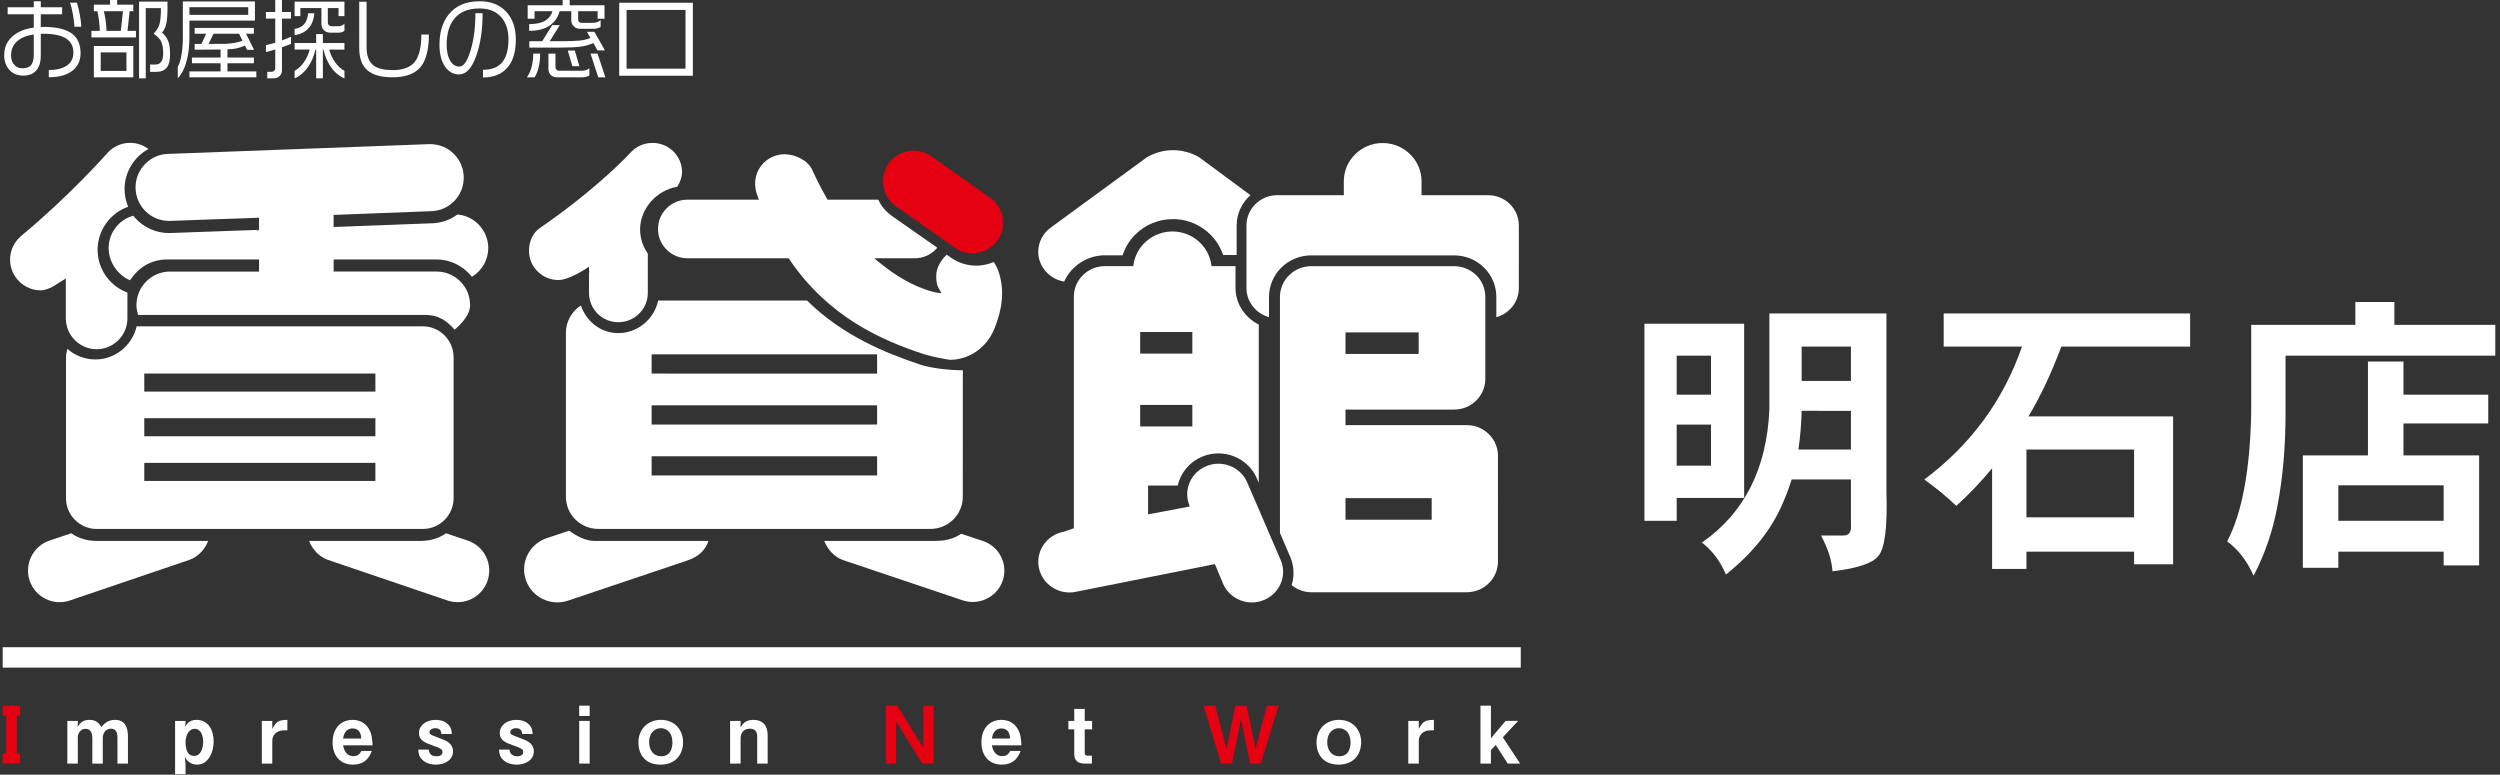 <?xml version="1.0" encoding="utf-8"?>
<!-- Generator: Adobe Illustrator 14.0.0, SVG Export Plug-In . SVG Version: 6.00 Build 43363)  -->
<!DOCTYPE svg PUBLIC "-//W3C//DTD SVG 1.1//EN" "http://www.w3.org/Graphics/SVG/1.1/DTD/svg11.dtd">
<svg version="1.1" id="レイヤー_2" xmlns="http://www.w3.org/2000/svg" xmlns:xlink="http://www.w3.org/1999/xlink" x="0px"
	 y="0px" width="213px" height="66px" viewBox="0 0 213 66" style="enable-background:new 0 0 213 66;" xml:space="preserve">
<rect x="0" y="0" width="213" height="66" fill="#333333" stroke="none"/>
<g>
	<g>
		<path style="fill:#E50012;" d="M76.32,17.558c-1.176-0.829-1.454-2.454-0.614-3.619c0.403-0.566,1.009-0.942,1.7-1.062
			c0.689-0.111,1.381,0.044,1.951,0.449l5.013,3.536c1.178,0.829,1.452,2.457,0.616,3.622c-0.837,1.167-2.475,1.441-3.653,0.612
			L76.32,17.558z"/>
		<g>
			<path style="fill:#FFFFFF;" d="M102.169,13.399c-0.67-0.391-1.441-0.604-2.226-0.604c-0.79,0-1.559,0.213-2.229,0.604
				c-0.094,0.067-8.235,6.028-8.235,6.024c-0.646,0.497-1.02,1.234-1.02,2.03c0,1.259,0.946,2.327,2.212,2.538
				c0.57-1.322,1.965-2.239,3.446-2.239h1.531c0.21-0.666,0.583-1.28,1.088-1.777c0.852-0.842,1.992-1.308,3.206-1.308
				c1.937,0,3.672,1.257,4.267,3.06h1.153V19.21c0-0.988,0.433-1.911,1.174-2.582L102.169,13.399z"/>
			<path style="fill:#FFFFFF;" d="M128.641,17.384c-0.492-0.484-1.152-0.754-1.854-0.754h-5.529h-0.143v-0.14v-1.04
				c0-0.878-0.346-1.692-0.969-2.306c-0.629-0.617-1.459-0.957-2.346-0.957c-0.881,0-1.711,0.34-2.338,0.957
				c-0.625,0.614-0.969,1.428-0.969,2.306v1.04v0.14h-0.141h-5.533c-0.699,0-1.359,0.27-1.854,0.754
				c-0.495,0.491-0.765,1.137-0.765,1.826v5.341c0,1.153,0.801,2.162,1.92,2.469v-1.723c0-1.951,1.611-3.539,3.596-3.539h12.176
				c0.959,0,1.863,0.368,2.545,1.038c0.678,0.668,1.051,1.557,1.051,2.5v1.729c1.121-0.307,1.918-1.316,1.918-2.475V19.21
				C129.406,18.521,129.135,17.875,128.641,17.384z"/>
			<path style="fill:#FFFFFF;" d="M109.107,47.701l-2.846-6.603c-0.57-1.323-2.135-1.943-3.484-1.384
				c-1.32,0.55-1.961,2.01-1.45,3.324l0.042,0.112l-0.122,0.025l-3.309,0.626l-0.121,0.022v-0.123v-2.23v-0.103h0.1h2.428
				c0.249-1.104,1.019-2.02,2.08-2.462c1.805-0.751,3.896,0.079,4.661,1.854l0.162,0.387V27.651
				c-1.207-0.595-1.984-1.809-1.984-3.121v-1.857h-1.955h-0.09l-0.01-0.09c-0.219-1.629-1.644-2.862-3.319-2.862
				c-1.679,0-3.105,1.232-3.325,2.862l-0.01,0.09h-0.088h-2.311c-0.714,0-1.384,0.267-1.886,0.764
				c-0.501,0.489-0.777,1.141-0.777,1.838v19.659v0.088l-0.084,0.015l-0.792,0.27c-0.698,0.134-1.299,0.518-1.698,1.101
				c-0.399,0.575-0.545,1.271-0.407,1.953c0.129,0.686,0.53,1.274,1.119,1.667c0.587,0.389,1.295,0.537,1.995,0.401l11.799-2.35
				l0.082-0.02l0.033,0.078l0.668,1.598c0.278,0.643,0.793,1.138,1.45,1.401c0.658,0.261,1.383,0.257,2.033-0.017
				c0.656-0.272,1.166-0.775,1.432-1.42C109.393,49.05,109.387,48.346,109.107,47.701z M97.144,28.288h4.443v1.838h-4.443V28.288z
				 M97.144,34.498h4.443v1.836h-4.443V34.498z"/>
			<path style="fill:#FFFFFF;" d="M126.85,36.987c-0.5-0.49-1.168-0.767-1.879-0.767h-10.232h-0.102v-0.1v-1.12v-0.104h0.102h9.154
				c1.467,0,2.656-1.174,2.656-2.615v-6.984c0-0.7-0.27-1.358-0.773-1.851c-0.504-0.493-1.172-0.767-1.883-0.767h-12.176
				c-0.711,0-1.383,0.274-1.883,0.767c-0.502,0.493-0.781,1.156-0.781,1.851v20.112c0.082,0.19,0.883,2.062,0.883,2.06
				c0.318,0.746,0.359,1.59,0.115,2.385c0.49,0.396,1.064,0.604,1.666,0.604h13.254c1.467,0,2.656-1.175,2.656-2.616V38.84
				C127.627,38.141,127.354,37.484,126.85,36.987z M114.637,28.319h6.234v1.836h-6.234V28.319z M121.979,44.279h-7.342v-1.84h7.342
				V44.279z"/>
		</g>
		<g>
			<path style="fill:#FFFFFF;" d="M78.396,31.063c-2.878-0.967-6.577-2.433-9.637-5.459H56.074c-0.32,1.564-1.728,2.776-3.399,2.776
				c-1.514,0-2.717-1.005-3.183-2.35c-0.771,0.487-1.276,1.348-1.276,2.327v13.971c0,1.515,1.236,2.736,2.761,2.736h28.29
				c1.527,0,2.762-1.222,2.762-2.736l0.004-10.782C80.853,31.542,79.346,31.379,78.396,31.063z M55.518,30.19H74.73v1.638H55.518
				V30.19z M74.73,40.509H55.518v-1.636H74.73V40.509z M74.73,36.17H55.518v-1.637H74.73V36.17z"/>
			<path style="fill:#FFFFFF;" d="M57.709,15.908c0.265-0.447,0.403-0.869,0.403-1.238c0-0.668-0.261-1.293-0.735-1.767
				c-0.478-0.47-1.109-0.727-1.78-0.727c-0.699,0-1.347,0.271-1.821,0.769c-0.027,0.029-2.726,3.006-7.791,6.492
				c-0.572,0.395-0.915,1.116-0.915,1.928c0,0.667,0.263,1.295,0.738,1.765c0.474,0.473,1.106,0.731,1.78,0.731
				c0.649,0,1.7-0.562,2.22-0.892l0.215-0.148l0.161-0.105v0.188v0.138c0.029,0.057,0.04,0.131,0,0.209v1.706
				c0,0.673,0.265,1.301,0.737,1.775c0.47,0.464,1.095,0.721,1.754,0.721c1.392,0,2.519-1.122,2.519-2.496V21.61
				c-0.426-0.616-0.658-1.33-0.658-2.065C54.536,17.79,55.928,16.205,57.709,15.908z"/>
			<path style="fill:#FFFFFF;" d="M85.149,23.367c-0.128-0.454-0.284-0.731-0.48-1.046c-1.189,0.516-2.567,0.386-3.618-0.351
				l-0.395-0.273c-0.554,0.53-0.888,1.188-0.888,1.782c0,0.421,0.015,0.727,0.205,1.074l0.143,0.257l0.1,0.182l-0.211-0.032
				l-0.284-0.05c-0.085-0.015-2.138-0.372-4.708-2.473l-0.305-0.249l-0.219-0.182h0.284h0.396h2.759c0.756,0,1.454-0.33,1.93-0.898
				l-3.803-2.663l0,0l-0.019-0.015c-0.57-0.398-0.95-0.852-1.205-1.42h-4.178H70.57h-0.063l-0.027-0.048l-0.042-0.073
				c-0.44-0.762-0.852-1.571-1.23-2.406c-0.38-0.84-1.493-1.341-2.35-1.341c-0.674,0-1.305,0.257-1.784,0.727
				c-0.472,0.472-0.737,1.099-0.737,1.769c0,0.226,0.044,0.587,0.117,0.802c0.015,0.042,0.031,0.088,0.042,0.129
				c0.015,0.042,0.029,0.082,0.042,0.119l0.067,0.188l0.05,0.134h-0.146h-0.201h-5.729c-0.67,0-1.306,0.261-1.78,0.733
				c-0.476,0.47-0.737,1.101-0.737,1.765c0,0.666,0.261,1.297,0.739,1.767c0.472,0.474,1.107,0.731,1.778,0.731h8.48h0.077h0.055
				l0.029,0.046l0.046,0.063c3.319,4.886,7.806,6.853,11.342,8.025c0.848,0.278,2.214,0.51,2.323,0.516
				c1.648,0,3.133-1.038,3.789-2.642C85.425,26.272,85.562,24.795,85.149,23.367z"/>
			<path style="fill:#FFFFFF;" d="M48.491,45.216c-0.4,0.133-1.917,0.636-1.917,0.636c-1.479,0.497-2.271,2.1-1.771,3.563
				c0.501,1.467,2.111,2.257,3.59,1.76l10.174-3.423c0.859-0.29,1.523-0.812,1.792-1.666h-9.709
				C49.88,46.086,49.12,45.666,48.491,45.216z"/>
			<path style="fill:#FFFFFF;" d="M85.295,47.441c-0.317-0.642-0.867-1.12-1.548-1.347l-1.856-0.619
				c-0.648,0.451-1.396,0.61-2.175,0.61h-9.489c0.286,0.739,0.879,1.389,1.621,1.64l10.17,3.422
				c0.684,0.225,1.412,0.181,2.053-0.139c0.648-0.313,1.128-0.858,1.358-1.531C85.661,48.801,85.612,48.081,85.295,47.441z"/>
		</g>
		<g>
			<path style="fill:#FFFFFF;" d="M9.194,12.986c-0.086,0.115-3.359,3.783-7.361,7.089c-0.617,0.512-0.974,1.255-0.974,2.04
				c0,0.702,0.271,1.358,0.769,1.853c0.493,0.499,1.153,0.769,1.853,0.769c0.278,0,0.652-0.123,1.059-0.338l1.07-0.675v0.238v3.167
				c0,0.702,0.276,1.355,0.771,1.854c0.495,0.495,1.155,0.769,1.854,0.769c1.444,0,2.62-1.176,2.62-2.623v-2.204
				c-1.339-0.491-2.321-1.708-2.506-3.139c-0.021-0.169-0.034-0.338-0.034-0.51c0-1.64,1.063-3.121,2.603-3.664
				c-0.196-0.466-0.305-0.971-0.305-1.508c0-1.422,0.796-2.736,2.034-3.411c-0.449-0.334-0.988-0.524-1.552-0.524
				C10.368,12.169,9.7,12.459,9.194,12.986z"/>
			<path style="fill:#FFFFFF;" d="M6.067,45.435c-0.391,0.132-1.855,0.624-1.855,0.624c-1.405,0.479-2.159,2.014-1.683,3.419
				c0.476,1.406,2.005,2.162,3.411,1.687l10.172-3.455c0.744-0.253,1.335-0.878,1.623-1.623H8.241
				C7.473,46.086,6.706,45.888,6.067,45.435z"/>
			<path style="fill:#FFFFFF;" d="M39.858,46.059l-1.857-0.624c-0.647,0.459-1.395,0.651-2.172,0.651h-9.493
				c0.288,0.745,0.879,1.37,1.623,1.623l10.172,3.455c1.403,0.476,2.932-0.28,3.409-1.687
				C42.019,48.072,41.265,46.537,39.858,46.059z"/>
			<path style="fill:#FFFFFF;" d="M39.002,18.279l-0.04-0.004L38.934,18.3c-0.656,0.478-1.439,0.729-2.269,0.729
				c-0.004,0-8.087,0.307-8.087,0.307l-0.153,0.006v-0.146v-0.748V18.31l0.14-0.004l8.219-0.316
				c1.531-0.065,2.727-1.322,2.727-2.853c0-0.763-0.297-1.481-0.836-2.018c-0.539-0.539-1.255-0.84-2.016-0.84
				c-0.05,0-0.096,0.002-0.138,0.002l-22.117,0.829c-0.76,0-1.479,0.295-2.016,0.836c-0.541,0.539-0.838,1.255-0.838,2.02
				c0,0.763,0.297,1.481,0.838,2.02c0.537,0.539,1.255,0.835,2.014,0.835c0.031,0,0.056,0,0.083,0c-0.004,0,3.716-0.135,3.716-0.135
				l2.559-0.088l0.841-0.032l0.238-0.008c0.031,0,0.059-0.002,0.083-0.008v0.006l0.149-0.011v0.152v0.746v0.138l-0.138,0.008
				l0.106,0.094l-0.004,0.002c-0.036,0-0.088,0.002-0.092,0.002l-0.01-0.099l-7.534,0.268c-1.118,0-2.183-0.487-2.922-1.33
				c-0.021-0.027-0.05-0.061-0.075-0.092l-0.044-0.054c0-0.002-0.067,0.019-0.067,0.019c-1.203,0.355-2.037,1.483-2.037,2.736
				c0,1.015,0.543,1.977,1.456,2.565l0.006,0.002l0.004,0.002L11,23.843l0.083,0.037l0.05-0.073
				c0.333-0.514,1.301-1.703,3.139-1.703h7.653h0.145v0.145v0.751v0.138h-0.145H14.48c-0.762,0-1.479,0.301-2.018,0.838
				c-0.539,0.543-0.838,1.26-0.838,2.024c0,0.234,0.042,0.491,0.117,0.758l0.021,0.073h0.078h24.217h0.215
				c1.028,0,1.767,0.455,2.457,1.255v0.01c0.599-0.526,1.322-1.274,1.322-2.097c0-0.767-0.294-1.485-0.835-2.024
				c-0.535-0.537-1.253-0.838-2.016-0.838h-8.628h-0.146v-0.138V22.25v-0.145h0.146H37.2c1.13,0,2.202,0.516,2.949,1.408
				l0.057,0.067l0.077-0.048c0.815-0.516,1.318-1.433,1.318-2.396C41.601,19.663,40.46,18.408,39.002,18.279z"/>
			<path style="fill:#FFFFFF;" d="M37.872,28.572c-0.497-0.497-1.152-0.769-1.849-0.769H11.644
				c-0.376,1.619-1.826,2.822-3.503,2.822c-0.911,0-1.746-0.326-2.398-0.904c-0.061,0.211-0.121,0.458-0.121,0.748v11.973
				c0,0.702,0.27,1.361,0.767,1.856c0.495,0.495,1.155,0.769,1.853,0.769h27.782c1.444,0,2.622-1.178,2.622-2.625v-12.01
				C38.645,29.733,38.369,29.069,37.872,28.572z M12.292,31.824h19.692v1.539H12.292V31.824z M31.984,40.977H12.292v-1.539h19.692
				V40.977z M31.984,37.169H12.292v-1.538h19.692V37.169z"/>
		</g>
	</g>
	<g>
		<path style="fill:#FFFFFF;" d="M6.865,4.528c0,0.64-0.236,1.141-0.704,1.504C5.693,6.396,5.025,6.58,4.156,6.58V5.967
			c0.654,0,1.166-0.127,1.537-0.378c0.372-0.252,0.558-0.625,0.558-1.12c0-1.061-0.84-1.593-2.521-1.593L3.475,2.885v1.884
			c0,0.501-0.114,0.896-0.344,1.186C2.872,6.281,2.489,6.443,1.986,6.443c-0.51,0-0.913-0.171-1.208-0.511
			c-0.28-0.32-0.42-0.733-0.42-1.243c0-0.63,0.226-1.151,0.675-1.564C1.482,2.713,2.097,2.454,2.878,2.35V1.218H0.653V0.619h2.225
			v-0.51h0.597v0.51h1.82v0.599h-1.82V2.3l0.24-0.008c1.026,0,1.792,0.165,2.302,0.495C6.583,3.146,6.865,3.726,6.865,4.528z
			 M2.878,4.642V2.935c-0.631,0.096-1.109,0.294-1.439,0.6S0.943,4.229,0.943,4.708c0,0.345,0.096,0.621,0.286,0.825
			c0.173,0.188,0.393,0.284,0.658,0.284c0.366,0,0.621-0.092,0.769-0.278C2.802,5.355,2.878,5.057,2.878,4.642z M6.919,2.279H6.334
			c0-0.259-0.042-0.61-0.122-1.055C6.134,0.779,6.05,0.447,5.967,0.228h0.581c0.086,0.236,0.167,0.57,0.249,1.007
			S6.919,2.02,6.919,2.279z"/>
		<path style="fill:#FFFFFF;" d="M9.983,0v0.395h1.375v0.558h-0.313l-0.18,1.676h0.719v0.557H7.788V2.628H8.5
			c0-0.234-0.021-0.51-0.061-0.832c-0.039-0.32-0.087-0.6-0.142-0.844H7.997V0.395h1.375V0H9.983z M11.358,3.92v2.667H7.997V3.92
			H11.358z M8.582,6.042h2.191V4.463H8.582V6.042z M9.071,2.628h1.222l0.186-1.676H8.847C8.908,1.18,8.96,1.458,9.004,1.782
			C9.05,2.108,9.071,2.388,9.071,2.628z M14.27,0.136v0.553c0,0.589-0.033,1.036-0.104,1.341c-0.069,0.305-0.19,0.554-0.359,0.748
			c0.24,0.205,0.414,0.443,0.52,0.712c0.109,0.27,0.164,0.637,0.164,1.107c0,0.549-0.099,0.939-0.292,1.176
			C14,6.007,13.699,6.125,13.29,6.125h-0.501V5.498h0.441c0.215,0,0.38-0.075,0.497-0.224c0.117-0.15,0.177-0.388,0.177-0.718
			c0-0.43-0.054-0.76-0.163-0.997c-0.109-0.234-0.326-0.463-0.65-0.687c0.255-0.27,0.422-0.545,0.501-0.827s0.119-0.731,0.119-1.352
			h-1.293v5.982h-0.57v-6.54H14.27z"/>
		<path style="fill:#FFFFFF;" d="M21.72,0.123v1.634h-5.582v1.42c0,0.715-0.071,1.356-0.215,1.926
			c-0.163,0.668-0.422,1.19-0.777,1.571v-0.98c0.15-0.265,0.259-0.626,0.33-1.086c0.068-0.459,0.104-0.94,0.104-1.446V0.123H21.72z
			 M16.139,1.266h5.009V0.612h-5.009V1.266z M21.632,2.381v0.491h-0.667l0.681,1.376h-0.591L20.868,3.89
			C20.594,4,20.352,4.077,20.145,4.125c-0.207,0.045-0.461,0.071-0.767,0.071V4.9h2.254v0.489h-2.254v0.695h2.462v0.503h-5.698
			V6.084h2.651V5.389h-2.44V4.9h2.44V4.219c-0.23,0-0.627,0.002-1.191,0.008c-0.564,0.004-0.902,0.006-1.017,0.006V3.743h0.583
			l0.396-0.871h-0.979V2.381H21.632z M17.777,3.743c0.848,0,1.34-0.002,1.475-0.009c0.549-0.025,1.019-0.112,1.407-0.263
			l-0.292-0.599h-2.178L17.777,3.743z"/>
		<path style="fill:#FFFFFF;" d="M24.024,0v1.025h0.771v0.558h-0.771v1.858c0.234-0.083,0.37-0.133,0.403-0.15
			c0.097-0.04,0.217-0.094,0.368-0.165v0.616l-0.771,0.284v1.966c0,0.194-0.067,0.357-0.2,0.486
			c-0.134,0.13-0.297,0.195-0.491,0.195h-0.562V6.116h0.382c0.086,0,0.157-0.029,0.213-0.088c0.059-0.056,0.086-0.125,0.086-0.205
			V4.217c-0.104,0.032-0.236,0.069-0.397,0.117c-0.159,0.048-0.29,0.08-0.397,0.094V3.841c0.111-0.019,0.236-0.048,0.376-0.086
			c0.14-0.038,0.278-0.075,0.417-0.114V1.583h-0.794V1.025h0.794V0H24.024z M29.346,0.142v1.233h-0.503V0.685H27.93v1.224
			c0,0.094,0.029,0.172,0.09,0.234c0.061,0.063,0.144,0.094,0.249,0.094h0.526c0.111,0,0.211-0.017,0.303-0.048
			c0.089-0.034,0.171-0.092,0.249-0.175v0.604c-0.125,0.108-0.292,0.165-0.497,0.165h-0.721c-0.215,0-0.393-0.071-0.533-0.213
			c-0.14-0.143-0.211-0.322-0.211-0.541V0.685h-1.796v0.689H25.1V0.142H29.346z M26.783,1.132c-0.04,0.495-0.184,0.896-0.435,1.205
			c-0.288,0.361-0.706,0.581-1.249,0.66V2.464c0.363-0.054,0.639-0.192,0.823-0.415c0.184-0.222,0.294-0.527,0.33-0.917H26.783z
			 M27.508,2.901v0.764h1.838v0.558h-1.297c0.1,0.391,0.268,0.75,0.5,1.078c0.231,0.33,0.497,0.575,0.798,0.733V6.68
			c-0.461-0.201-0.854-0.535-1.178-1.005c-0.286-0.424-0.487-0.907-0.608-1.452h-0.052v2.451h-0.572V4.223h-0.058
			c-0.122,0.545-0.326,1.028-0.617,1.452c-0.319,0.47-0.708,0.804-1.161,1.005V6.034c0.294-0.158,0.556-0.401,0.785-0.725
			c0.23-0.324,0.397-0.687,0.501-1.086H25.1V3.666h1.836V2.901H27.508z"/>
		<path style="fill:#FFFFFF;" d="M36.54,2.941c0,1.264-0.232,2.181-0.695,2.755c-0.485,0.593-1.287,0.89-2.41,0.89
			c-0.957,0-1.669-0.198-2.133-0.596c-0.464-0.395-0.696-1.032-0.696-1.911V0.15h0.626v3.862c0,0.763,0.211,1.295,0.635,1.594
			c0.342,0.244,0.881,0.367,1.612,0.367c0.867,0,1.487-0.236,1.861-0.708c0.372-0.472,0.56-1.247,0.56-2.325H36.54z"/>
		<path style="fill:#FFFFFF;" d="M43.948,3.359c0,1.063-0.242,1.869-0.729,2.418c-0.485,0.549-1.174,0.823-2.068,0.823V5.946
			c0.74,0,1.285-0.213,1.64-0.643c0.355-0.428,0.532-1.08,0.532-1.957c0-0.783-0.205-1.408-0.614-1.878
			c-0.438-0.497-1.055-0.748-1.849-0.748c-0.978,0-1.702,0.303-2.176,0.905c-0.42,0.528-0.629,1.266-0.629,2.211
			c0,0.547,0.1,0.992,0.298,1.331c0.199,0.338,0.466,0.507,0.798,0.507c0.34,0,0.643-0.426,0.913-1.28
			c0.292-0.913,0.441-2.003,0.441-3.271h0.612c0,1.408-0.177,2.613-0.531,3.615c-0.38,1.069-0.866,1.602-1.46,1.602
			c-0.514,0-0.923-0.231-1.228-0.695s-0.455-1.067-0.455-1.811c0-1.092,0.265-1.965,0.8-2.62c0.599-0.737,1.477-1.106,2.636-1.106
			c0.942,0,1.69,0.294,2.241,0.879C43.673,1.575,43.948,2.367,43.948,3.359z"/>
		<path style="fill:#FFFFFF;" d="M46.019,4.566c0,0.435-0.044,0.833-0.136,1.197c-0.089,0.366-0.205,0.64-0.344,0.825h-0.652
			c0.165-0.211,0.299-0.495,0.397-0.858c0.1-0.361,0.15-0.75,0.15-1.164H46.019z M48.538,0v0.449h2.966v1.147h-0.585V0.952h-1.661
			V1.64c0,0.205,0.103,0.307,0.307,0.307h0.936c0.119,0,0.238-0.019,0.355-0.056c0.117-0.038,0.224-0.094,0.317-0.169V2.3
			c-0.194,0.104-0.405,0.156-0.635,0.156L49.4,2.45c-0.201,0-0.372-0.07-0.514-0.208c-0.142-0.14-0.213-0.315-0.213-0.524V0.952
			h-0.994c-0.135,0.5-0.396,0.893-0.783,1.181c-0.445,0.33-1.049,0.495-1.811,0.495V2.055c0.598,0,1.063-0.104,1.4-0.313
			c0.29-0.184,0.486-0.447,0.587-0.79h-1.529v0.644h-0.585V0.449h2.98V0H48.538z M47.693,2.141l-0.854,1.37h0.84
			c0.798,0,1.362-0.017,1.694-0.052c0.333-0.036,0.644-0.106,0.932-0.217l-0.299-0.531h0.637l0.898,1.583h-0.637L50.553,3.67
			c-0.33,0.146-0.691,0.246-1.082,0.303c-0.393,0.054-0.976,0.083-1.749,0.083h-2.628V3.511h1.101l0.853-1.37H47.693z M47.326,4.57
			v1.15c0,0.082,0.027,0.153,0.081,0.216c0.054,0.062,0.127,0.091,0.217,0.091h1.953c0.236,0,0.447-0.069,0.637-0.208v0.612
			c-0.079,0.047-0.173,0.087-0.28,0.114c-0.108,0.027-0.219,0.042-0.334,0.042h-2.11c-0.25,0-0.44-0.069-0.57-0.203
			c-0.129-0.134-0.194-0.315-0.194-0.543V4.57H47.326z M48.974,4.303l0.389,1.339h-0.6l-0.389-1.339H48.974z M50.912,4.566
			l0.665,2.022h-0.606l-0.658-2.022H50.912z"/>
		<path style="fill:#FFFFFF;" d="M59.031,0.232V6.45h-6.275V0.232H59.031z M53.383,5.853h5.021V0.844h-5.021V5.853z"/>
	</g>
	<rect x="0.229" y="55.143" style="fill:#FFFFFF;" width="129.339" height="1.737"/>
	<g>
		<g>
			<g>
				<path style="fill:#FFFFFF;" d="M10.008,65.058v-2.209c0-0.43-0.121-0.766-0.56-0.766c-0.507,0-0.691,0.479-0.691,0.766v2.209
					H7.866v-2.209c0-0.287-0.082-0.753-0.581-0.753c-0.468,0-0.656,0.453-0.656,0.696v2.266H5.737v-3.637h0.892v0.194l-0.027,0.326
					c0.154-0.244,0.377-0.609,1.021-0.609c0.614,0,0.844,0.338,1.02,0.603c0.196-0.229,0.514-0.603,1.157-0.603
					c0.825,0,1.101,0.615,1.101,1.407v2.318H10.008z"/>
				<path style="fill:#FFFFFF;" d="M16.791,65.146c-0.311,0-0.595-0.115-0.798-0.317c-0.103-0.103-0.15-0.176-0.238-0.354
					l0.054,0.692v0.797h-0.892v-4.543h0.892v0.23l-0.033,0.29c0.129-0.235,0.338-0.609,0.967-0.609c1.028,0,1.46,0.912,1.46,1.84
					C18.203,64.151,17.716,65.146,16.791,65.146z M16.586,62.096c-0.533,0-0.777,0.617-0.777,1.144c0,0.459,0.096,1.163,0.737,1.163
					c0.589,0,0.765-0.717,0.765-1.212C17.311,62.677,17.114,62.096,16.586,62.096z"/>
				<path style="fill:#FFFFFF;" d="M24.172,62.226c-0.628,0-0.973,0.433-0.973,0.877v1.955h-0.892v-3.637h0.892v0.677
					c0.366-0.655,0.541-0.745,1.285-0.766v0.894H24.172z"/>
				<path style="fill:#FFFFFF;" d="M29.229,63.502c0.033,0.184,0.169,0.921,0.886,0.921c0.163,0,0.514-0.041,0.662-0.441h0.9
					c-0.115,0.306-0.426,1.164-1.61,1.164c-0.986,0-1.729-0.656-1.729-1.9c0-1.298,0.804-1.913,1.702-1.913
					c0.602,0,1.069,0.277,1.339,0.688c0.311,0.475,0.344,0.97,0.365,1.481H29.229z M30.048,62.063c-0.664,0-0.779,0.629-0.819,0.858
					h1.548C30.756,62.354,30.493,62.063,30.048,62.063z"/>
				<path style="fill:#FFFFFF;" d="M37.139,65.146c-0.257,0-0.798-0.048-1.176-0.426c-0.211-0.209-0.292-0.393-0.332-0.852h0.892
					c0.027,0.175,0.103,0.566,0.656,0.566c0.075,0,0.522,0,0.522-0.358c0-0.248-0.184-0.33-0.758-0.533
					c-0.744-0.269-1.245-0.446-1.245-1.109c0-0.606,0.582-1.102,1.414-1.102c0.303,0,0.737,0.062,1.062,0.38
					c0.223,0.223,0.29,0.411,0.332,0.822h-0.894c-0.019-0.263-0.134-0.492-0.521-0.492c-0.359,0-0.501,0.202-0.501,0.339
					c0,0.181,0.171,0.244,0.455,0.353c0.905,0.342,0.94,0.363,1.149,0.506c0.257,0.181,0.405,0.459,0.405,0.776
					C38.599,64.726,37.929,65.146,37.139,65.146z"/>
				<path style="fill:#FFFFFF;" d="M44.021,65.146c-0.257,0-0.798-0.048-1.178-0.426c-0.209-0.209-0.291-0.393-0.33-0.852h0.892
					c0.027,0.175,0.103,0.566,0.656,0.566c0.075,0,0.52,0,0.52-0.358c0-0.248-0.182-0.33-0.756-0.533
					c-0.744-0.269-1.245-0.446-1.245-1.109c0-0.606,0.583-1.102,1.415-1.102c0.303,0,0.737,0.062,1.061,0.38
					c0.224,0.223,0.29,0.411,0.33,0.822h-0.892c-0.019-0.263-0.134-0.492-0.52-0.492c-0.359,0-0.501,0.202-0.501,0.339
					c0,0.181,0.169,0.244,0.453,0.353c0.906,0.342,0.94,0.363,1.151,0.506c0.257,0.181,0.405,0.459,0.405,0.776
					C45.481,64.726,44.811,65.146,44.021,65.146z"/>
				<path style="fill:#FFFFFF;" d="M49.348,61.001v-0.879h0.892v0.879H49.348z M49.348,65.058v-3.637h0.892v3.637H49.348z"/>
				<path style="fill:#FFFFFF;" d="M56.278,65.146c-1.408,0-1.886-0.988-1.886-1.88c0-1.209,0.871-1.934,1.905-1.934
					c1.211,0,1.901,0.866,1.901,1.922C58.198,64.185,57.63,65.146,56.278,65.146z M56.297,62.042c-0.499,0-0.992,0.392-0.992,1.19
					c0,0.688,0.378,1.202,1.02,1.202c0.84,0,0.967-0.742,0.967-1.195C57.291,62.407,56.798,62.042,56.297,62.042z"/>
				<path style="fill:#FFFFFF;" d="M64.512,65.058v-2.299c0-0.405-0.169-0.676-0.616-0.676c-0.364,0-0.798,0.183-0.798,0.851v2.124
					h-0.892v-3.637h0.892v0.556c0.143-0.25,0.381-0.645,1.088-0.645c0.773,0,1.218,0.462,1.218,1.286v2.439H64.512z"/>
				<path style="fill:#E50012;" d="M78.573,65.058l-2.224-3.593v3.593h-0.88v-4.936h0.974l2.225,3.591v-3.591h0.879v4.936H78.573z"
					/>
				<path style="fill:#FFFFFF;" d="M84.509,63.502c0.034,0.184,0.169,0.921,0.886,0.921c0.163,0,0.514-0.041,0.662-0.441h0.898
					c-0.115,0.306-0.426,1.164-1.608,1.164c-0.986,0-1.729-0.656-1.729-1.9c0-1.298,0.804-1.913,1.702-1.913
					c0.602,0,1.067,0.277,1.339,0.688c0.311,0.475,0.344,0.97,0.365,1.481H84.509z M85.326,62.063c-0.662,0-0.777,0.629-0.817,0.858
					h1.548C86.036,62.354,85.773,62.063,85.326,62.063z"/>
				<path style="fill:#FFFFFF;" d="M92.419,62.136v2.01c0,0.163,0.067,0.236,0.222,0.236h0.387v0.676H92.48
					c-0.71,0-0.955-0.283-0.955-0.858v-2.063h-0.499v-0.715h0.499v-1.021h0.894v1.021h0.629v0.715H92.419z"/>
				<path style="fill:#E50012;" d="M107.428,65.058h-0.92l-0.771-3.775l-0.771,3.775h-0.921l-1.512-4.936h1l0.969,3.699l0.747-3.699
					h0.975l0.743,3.683l0.974-3.683h1L107.428,65.058z"/>
				<path style="fill:#FFFFFF;" d="M114.053,65.146c-1.406,0-1.887-0.988-1.887-1.88c0-1.209,0.871-1.934,1.906-1.934
					c1.211,0,1.9,0.866,1.9,1.922C115.973,64.185,115.404,65.146,114.053,65.146z M114.072,62.042c-0.5,0-0.992,0.392-0.992,1.19
					c0,0.688,0.377,1.202,1.021,1.202c0.836,0,0.965-0.742,0.965-1.195C115.066,62.407,114.572,62.042,114.072,62.042z"/>
				<path style="fill:#FFFFFF;" d="M128.459,65.058l-1.021-1.59l-0.412,0.441v1.148h-0.891v-4.936h0.891v2.782l1.252-1.483h1.066
					l-1.305,1.398l1.48,2.238H128.459z"/>
			</g>
			<polygon style="fill:#E50012;" points="1.708,60.968 1.708,60.122 0.229,60.122 0.229,60.968 0.52,60.968 0.52,64.204 
				0.229,64.204 0.229,65.047 1.708,65.047 1.708,64.204 1.432,64.204 1.432,60.968 			"/>
		</g>
		<path style="fill:#FFFFFF;" d="M121.854,62.226c-0.627,0-0.973,0.433-0.973,0.877v1.955h-0.895v-3.637h0.895v0.677
			c0.363-0.655,0.541-0.745,1.285-0.766v0.894H121.854z"/>
	</g>
</g>
<g>
	<path style="fill:#FFFFFF;" d="M148.602,27.58v14.846h-5.748v1.949h-2.75V27.58H148.602z M145.777,33.628v-3.324h-2.924v3.324
		H145.777z M145.777,39.677v-3.499h-2.924v3.499H145.777z M160.724,26.705v15.122c0.1,3.124-0.149,4.949-0.7,5.549
		c-0.449,0.6-1.75,1.049-3.898,1.299c-0.051-0.899-0.375-1.924-0.975-3.049h1.949c0.449-0.025,0.649-0.324,0.6-0.875v-3.898h-5.049
		c-0.225,0.699-0.475,1.375-0.75,1.999c-0.949,2.249-2.549,4.249-4.849,6.099c-0.5-1.175-1.2-2.074-2.05-2.725
		c3.6-2.499,5.523-6.273,5.749-11.322v-8.198H160.724z M157.699,38.302v-3.299H153.5c-0.025,1.149-0.125,2.249-0.275,3.299H157.699z
		 M157.699,32.453v-2.924H153.5v2.924H157.699z"/>
	<path style="fill:#FFFFFF;" d="M186.598,26.705v2.825h-10.972c-0.8,2.149-1.725,4.149-2.8,5.948h12.322v12.597h-3.324V47h-9.172
		v1.475h-2.925v-8.573c-0.95,1.149-1.95,2.2-3.05,3.199c-0.799-0.774-1.725-1.524-2.724-2.249c3.948-2.949,6.724-6.724,8.323-11.322
		h-6.674v-2.825H186.598z M181.824,44.076v-5.774h-9.172v5.774H181.824z"/>
	<path style="fill:#FFFFFF;" d="M204,25.73v1.95h8.598v2.624h-17.869v4.874c0,2.85-0.227,5.474-0.676,7.848
		c-0.4,2.225-1.1,4.225-2.049,6.023c-0.551-1.249-1.301-2.225-2.25-2.924c1.275-2.424,1.949-6.073,2.049-10.947V27.68h8.873v-1.95
		H204z M204.775,30.804v2.824h7.223v2.45h-7.223v2.724h6.447v9.372h-3.023V47h-8.973v1.375h-3.023v-9.573h5.547v-7.998H204.775z
		 M208.199,44.375v-3.023h-8.973v3.023H208.199z"/>
</g>
</svg>
